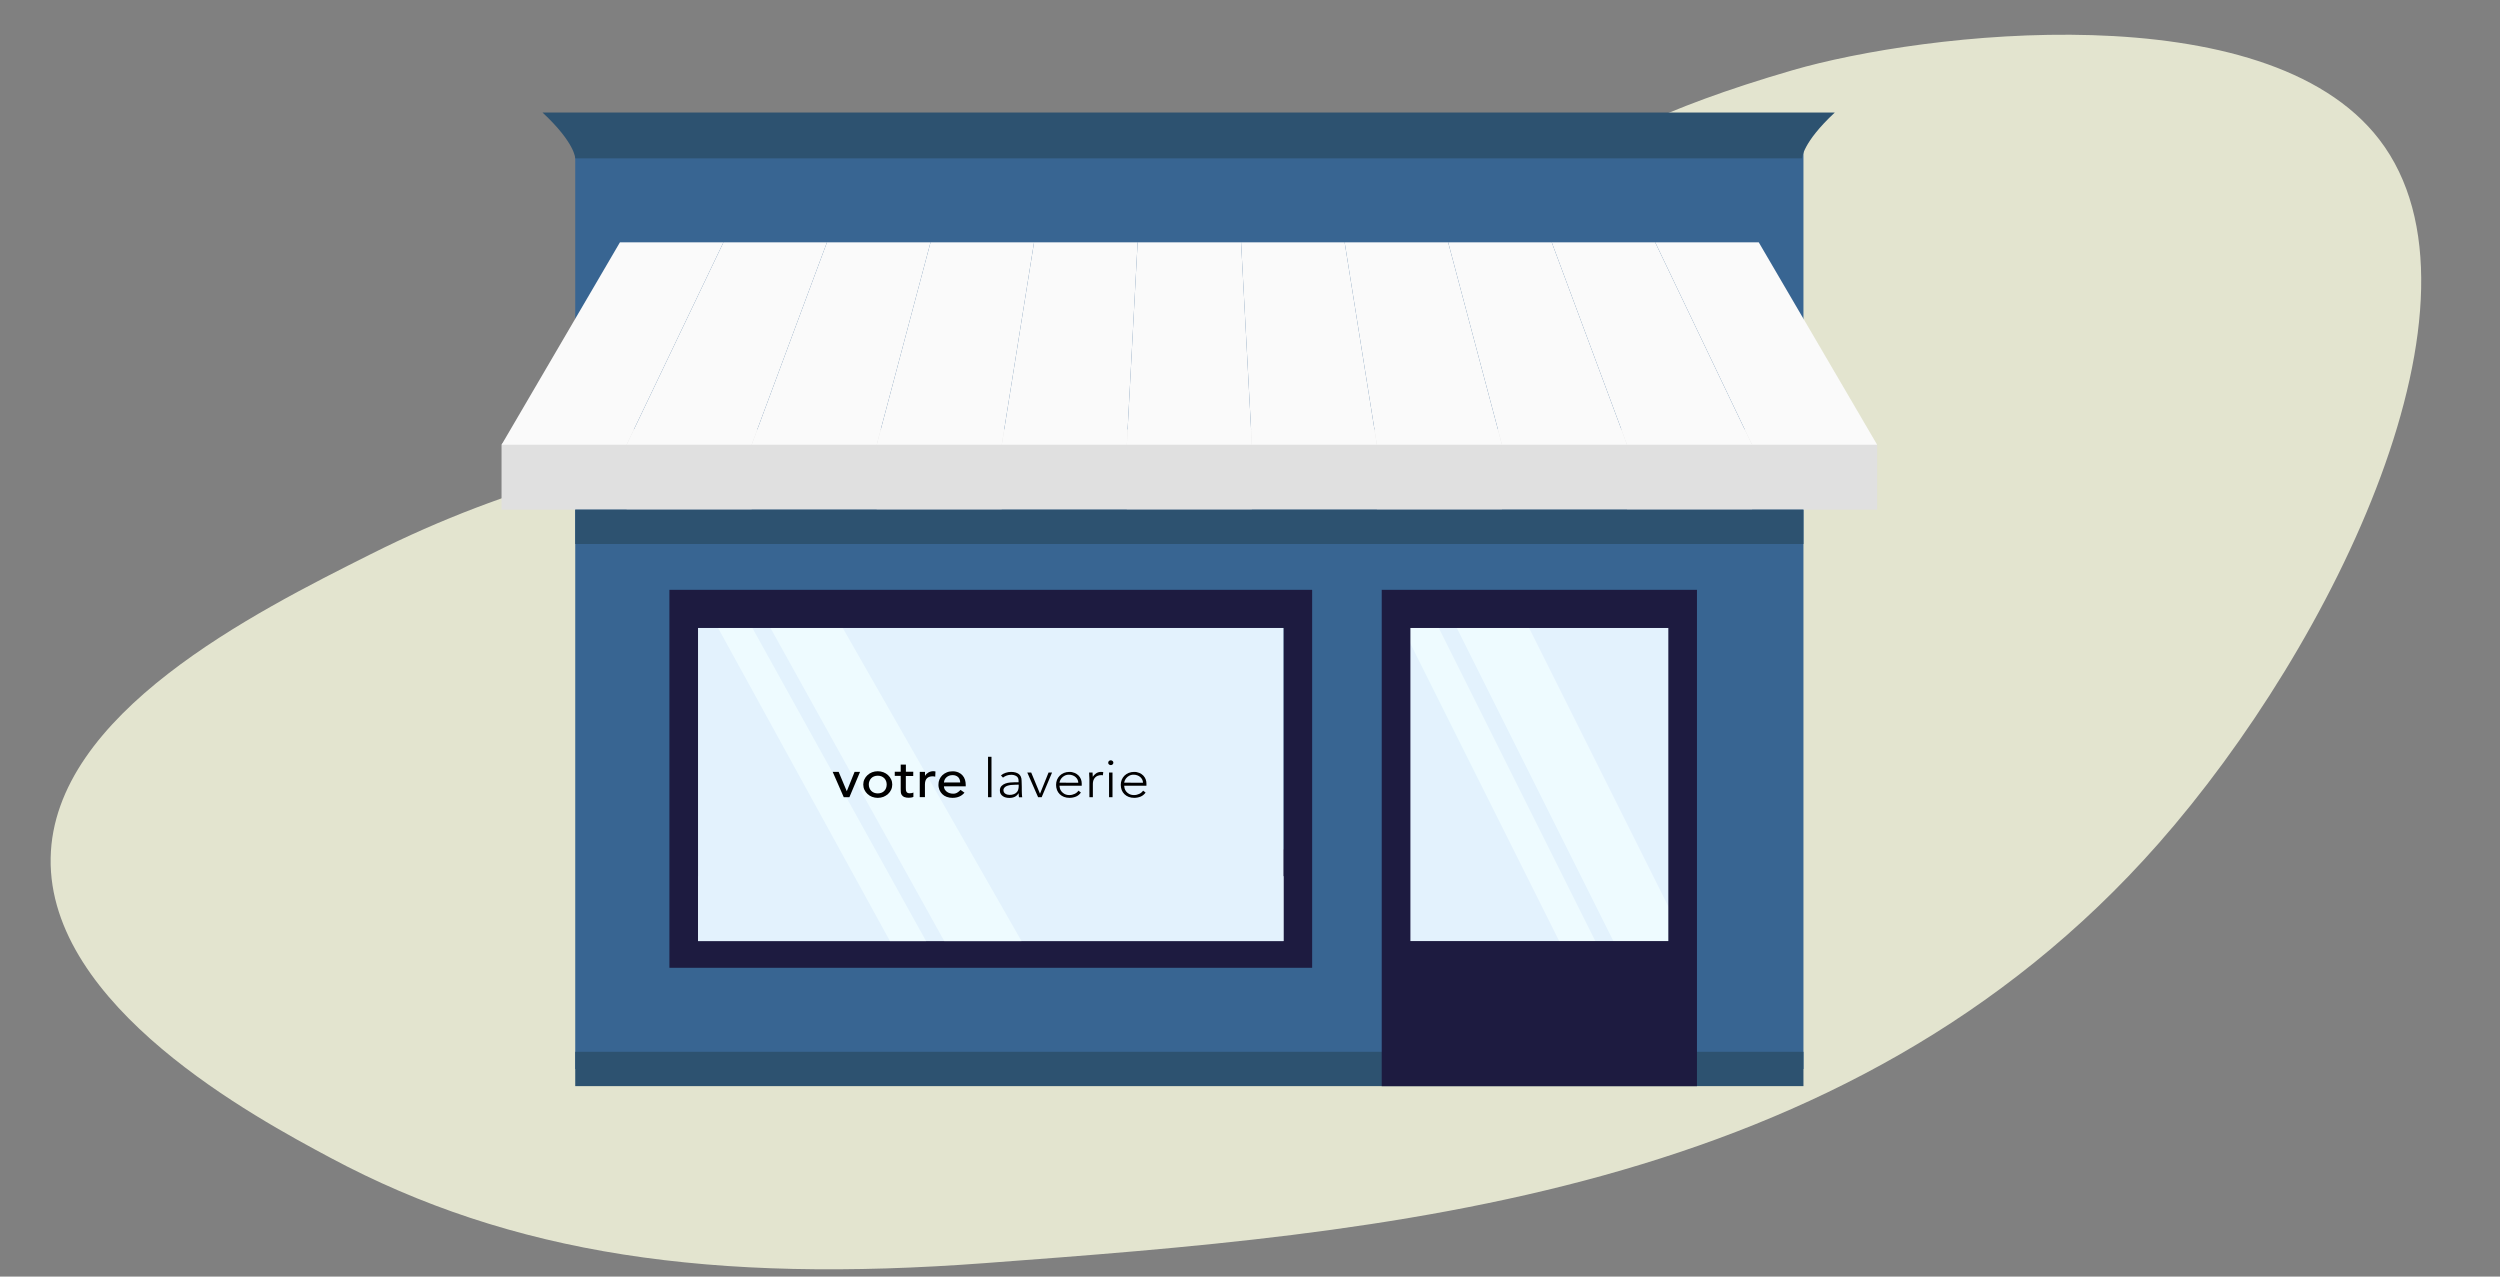 <svg xmlns="http://www.w3.org/2000/svg" xmlns:xlink="http://www.w3.org/1999/xlink" id="Calque_1" x="0px" y="0px" viewBox="0 0 4200 2144.7" style="enable-background:new 0 0 4200 2144.7;" xml:space="preserve">
<rect x="0" y="0" width="4200" height="2144.7" fill="#808080" stroke="none"/>
<style type="text/css">
	.st0{fill:#E3E4CF;}
	.st1{fill:#386592;}
	.st2{fill:#2D5270;}
	.st3{fill:#E0E0E0;}
	.st4{fill:#FAFAFA;}
	.st5{fill:#E3F2FD;}
	.st6{fill:#EEFBFF;}
	.st7{fill:#1D1B40;}
	.st8{fill:#3949AB;}
</style>
<g id="Calque_2_1_">
	<g id="Calque_1-2">
		<path class="st0" d="M622.9,931c486.6-244.2,820.5-167.7,1391.6-368.7c608.6-214.2,544.1-312.6,996.9-444.3    c219.7-63.9,794.9-132.1,985.9,116.5c205.4,267.4-75.6,847.4-371.4,1183.1c-525.3,596.1-1302.4,654.4-1970.6,704.4    c-459.4,34.4-795.7-13.9-1100.7-177.2c-124.1-66.4-474.2-253.8-469.5-503.5C89.6,1198.6,427.2,1029.2,622.9,931z"></path>
		<g id="Layer_14">
			<rect x="966.4" y="227.5" class="st1" width="2063.4" height="1568.4"></rect>
			<rect x="966.4" y="1767" class="st2" width="2063.4" height="57.7"></rect>
			<polygon class="st3" points="842.6,856.2 3153.6,856.2 3153.6,747.1 3118.5,721.4 863.6,721.4 842.6,747.1    "></polygon>
			<rect x="1052.7" y="747.1" class="st3" width="210.1" height="109"></rect>
			<rect x="1472.8" y="747.1" class="st3" width="210.1" height="109"></rect>
			<rect x="1893" y="747.1" class="st3" width="210.1" height="109"></rect>
			<rect x="2313.2" y="747.1" class="st3" width="210.1" height="109"></rect>
			<rect x="2733.4" y="747.1" class="st3" width="210.1" height="109"></rect>
			<polygon class="st4" points="2103.1,747.1 2103.1,747.2 1893.1,747.2 1893.1,747.1 1894.4,721.5 1894.4,721.4 1911.2,407.1      2085,407.1 2101.8,721.4 2101.8,721.5    "></polygon>
			<polygon class="st4" points="2523.3,747.1 2523.3,747.2 2313.2,747.2 2313.2,747.1 2309.1,721.5 2309.1,721.4 2259,407.1      2432.9,407.1 2516.5,721.4 2516.5,721.5    "></polygon>
			<polygon class="st4" points="2943.5,747.1 2943.5,747.2 2733.4,747.2 2733.4,747.1 2733.3,747.1 2723.9,721.5 2723.9,721.4      2606.9,407.1 2780.7,407.1 2931.1,721.4 2931.1,721.5    "></polygon>
			<polygon class="st4" points="1737.2,407.1 1687.1,721.4 1687.1,721.5 1683,747.1 1683,747.2 1472.9,747.2 1472.9,747.1      1479.7,721.5 1479.7,721.4 1563.3,407.1    "></polygon>
			<polygon class="st4" points="1389.3,407.1 1272.3,721.4 1272.3,721.5 1262.8,747.1 1262.8,747.2 1052.7,747.2 1052.7,747.1      1065,721.5 1065,721.4 1215.4,407.1    "></polygon>
			<polygon class="st4" points="2313.2,747.1 2313.2,747.2 2103.1,747.2 2103.1,747.1 2101.8,721.5 2101.8,721.4 2085,407.1      2259,407.1 2309.1,721.4 2309.1,721.5    "></polygon>
			<polygon class="st4" points="2733.4,747.1 2733.4,747.2 2523.3,747.2 2523.3,747.1 2516.5,721.5 2516.5,721.4 2432.9,407.1      2606.9,407.1 2723.9,721.4 2723.9,721.5 2733.3,747.1    "></polygon>
			<polygon class="st4" points="2943.5,747.2 2943.5,747.1 2931.1,721.5 2931.1,721.4 2780.7,407.1 2954.7,407.1 3153.5,747      3153.6,747.2    "></polygon>
			<polygon class="st4" points="1911.2,407.1 1894.4,721.4 1894.4,721.5 1893.1,747.1 1893.1,747.2 1683,747.2 1683,747.1      1687.1,721.5 1687.1,721.4 1737.2,407.1    "></polygon>
			<polygon class="st4" points="1563.3,407.1 1479.7,721.4 1479.7,721.5 1472.9,747.1 1472.9,747.2 1262.8,747.2 1262.8,747.1      1272.3,721.5 1272.3,721.4 1389.3,407.1    "></polygon>
			<polygon class="st4" points="1215.4,407.1 1065,721.4 1065,721.5 1052.7,747.1 1052.7,747.2 842.6,747.2 842.8,746.9      1041.5,407.1    "></polygon>
			<rect x="966.4" y="856.2" class="st2" width="2063.4" height="57.7"></rect>
			<rect x="2345.4" y="1022.9" class="st5" width="481.4" height="583.7"></rect>
			<polygon class="st6" points="2693,1606.7 2632.2,1606.7 2348.9,1039.9 2388,1022.9 2401.1,1022.9    "></polygon>
			<polygon class="st6" points="2827.6,1572.4 2826.9,1572.7 2748.9,1606.7 2723.4,1606.7 2431.5,1022.9 2552.9,1022.9      2826.9,1570.9    "></polygon>
			<path class="st7" d="M2321.3,990.9v833.9h529.6V990.9H2321.3z M2802.8,1581h-433.3v-526h433.3V1581z"></path>
			<rect x="1145.2" y="1452.7" class="st5" width="1038.6" height="153.9"></rect>
			<path class="st4" d="M1336.2,1251c0,10-2.5,17.8-7.6,23.4c-5.1,5.6-12.2,8.3-21.2,8.3c-9,0-16.1-2.8-21.2-8.3     c-5.1-5.5-7.8-13.2-7.8-23.1v-12.8c0-10.3,2.6-18.3,7.7-24.1c5.1-5.8,12.2-8.7,21.3-8.7c8.9,0,16,2.8,21.1,8.5     c5.1,5.7,7.8,13.6,7.8,23.9L1336.2,1251L1336.2,1251z M1319.9,1238.5c0-6.7-1-11.8-3.1-15.1c-2.1-3.3-5.3-4.9-9.6-4.9     c-4.3,0-7.5,1.6-9.6,4.8c-2.1,3.2-3.1,8-3.2,14.5v13.3c0,6.5,1,11.4,3.1,14.5s5.3,4.7,9.7,4.7s7.4-1.5,9.4-4.6s3.1-7.7,3.1-14.1     L1319.9,1238.5L1319.9,1238.5z"></path>
			<path class="st4" d="M1270.4,1256.8c-0.4,8.5-3,15-7.7,19.4c-4.7,4.4-11.4,6.6-20.1,6.6c-9.1,0-16-2.8-20.9-8.3     s-7.3-13.5-7.3-23.8v-12.6c0-10.3,2.5-18.2,7.5-23.8c5-5.6,12-8.4,20.8-8.3c8.8,0,15.4,2.3,19.9,6.8c4.5,4.6,7.1,11.1,7.7,19.6     h-16.3c-0.1-5.3-1-8.9-2.6-10.9c-1.6-2-4.5-3-8.8-3s-7.4,1.4-9.2,4.2s-2.8,7.5-2.9,14v14.1c0,7.4,0.9,12.6,2.7,15.3     s4.8,4.2,9.2,4.2s7.2-1,8.8-2.9s2.5-5.4,2.8-10.5L1270.4,1256.8L1270.4,1256.8z"></path>
			<path class="st4" d="M1366.4,1206.8l15.2,54.2l15.1-54.2h21.2v74.9h-16.3v-20.3l1.5-31.2l-16,51.5h-11l-16-51.5l1.5,31.2v20.3     h-16.2v-74.9H1366.4z"></path>
			<polygon class="st4" points="1463.2,1249.3 1445.5,1249.3 1445.5,1269.1 1471.3,1269.1 1471.3,1281.7 1431,1281.7 1431,1206.8      1471.3,1206.8 1471.3,1219.4 1445.5,1219.4 1445.5,1237.1 1463.2,1237.1    "></polygon>
			<path class="st4" d="M1525.3,1281.7v-74.9h24.8c8.4,0,14.7,1.7,19.1,5.2c4.4,3.5,6.5,8.6,6.5,15.3c0.1,3.5-0.8,6.9-2.7,9.8     c-1.8,2.7-4.4,4.8-7.4,6c3.4,0.8,6.4,2.9,8.3,5.8c2,3.2,3.1,6.9,2.9,10.7c0,7.3-2.1,12.7-6.4,16.5c-4.3,3.7-10.5,5.6-18.6,5.6     L1525.3,1281.7z M1541.5,1238.1h8.4c6.4,0,9.5-3.1,9.6-9.2c0-3.4-0.7-5.8-2.2-7.3s-3.9-2.2-7.2-2.2h-8.6L1541.5,1238.1     L1541.5,1238.1z M1541.5,1249.1v20h10.4c2.9,0,5.1-0.8,6.6-2.5s2.3-4.1,2.3-7.2c0-6.7-2.6-10.2-7.8-10.3L1541.5,1249.1z"></path>
			<path class="st4" d="M1624.2,1266.3h-22.1l-4.3,15.3h-17.2l25.1-74.9h14.8l25.3,74.9h-17.3L1624.2,1266.3z M1605.7,1253.7h15     l-7.5-26.7L1605.7,1253.7z"></path>
			<path class="st4" d="M1704.2,1256.7c-0.4,8.5-3,15-7.7,19.4s-11.4,6.6-20.1,6.6c-9.1,0-16-2.8-20.9-8.3     c-4.8-5.6-7.2-13.5-7.2-23.8v-12.6c0-10.3,2.5-18.2,7.5-23.8c5-5.6,12-8.4,20.8-8.3c8.8,0,15.4,2.3,19.9,6.8     c4.5,4.6,7.1,11.1,7.8,19.7H1688c-0.1-5.3-1-8.9-2.6-10.9s-4.5-3-8.8-3s-7.4,1.4-9.2,4.2s-2.8,7.5-2.9,14v14.1     c0,7.4,0.9,12.6,2.7,15.3c1.8,2.8,4.8,4.2,9.2,4.2s7.2-1,8.8-2.9s2.5-5.4,2.8-10.5L1704.2,1256.7L1704.2,1256.7z"></path>
			<path class="st4" d="M1735.6,1252.8l-6.4,7.5v21.4H1713v-74.9h16.2v32.7l5.1-8.1l14.9-24.6h19.9l-23,32.9l23.4,42h-19.2     L1735.6,1252.8z"></path>
			<path class="st4" d="M2085,1254.3h-8v27.4h-16.2v-74.9h25.9c8.1,0,14.4,2,18.8,5.9s6.6,9.5,6.6,16.8c0,9.9-3.9,16.9-11.6,20.9     l14.1,30.7v0.7H2097L2085,1254.3z M2076.9,1241.7h9.2c3.2,0,5.6-1,7.3-3c1.7-2.3,2.6-5.2,2.4-8.1c0-7.5-3.1-11.3-9.4-11.3h-9.5     L2076.9,1241.7L2076.9,1241.7z"></path>
			<polygon class="st4" points="2040.9,1249.3 2023.1,1249.3 2023.1,1269.1 2048.9,1269.1 2048.9,1281.7 2008.6,1281.7      2008.6,1206.8 2048.9,1206.8 2048.9,1219.4 2023.1,1219.4 2023.1,1237.1 2040.9,1237.1    "></polygon>
			<path class="st4" d="M1921.2,1266.3H1899l-4.3,15.3h-17.2l25.1-74.9h14.8l25.3,74.9h-17.3L1921.2,1266.3z M1902.6,1253.7h15     l-7.5-26.7L1902.6,1253.7z"></path>
			<path class="st4" d="M1845.1,1269.1h28.5v12.6h-44.7v-74.9h16.2L1845.1,1269.1z"></path>
			<path class="st4" d="M1998.4,1219.4h-19.9v62.3h-16.3v-62.3h-19.5v-12.6h55.7L1998.4,1219.4L1998.4,1219.4z"></path>
			<path class="st8" d="M1709.2,1510.4h-89.4c-3.7,0.1-6.7-2.7-6.9-6.4V1472h103.2v32.1C1715.9,1507.7,1712.9,1510.6,1709.2,1510.4z     "></path>
			<rect x="1633.6" y="1472" class="st5" width="61.9" height="19.2"></rect>
			<path class="st2" d="M2037.1,189H911.4c55,51.3,55,77,55,77h2061.1c0,0,0-25.7,55-77H2037.1z"></path>
			<path class="st7" d="M1124.6,990.9v635h1079.8v-635L1124.6,990.9z M2156.3,1581h-983.5v-109h983.5V1581z M2156.3,1427h-983.5     v-372h983.5V1427z"></path>
		</g>
		<rect x="1172.7" y="1055" class="st5" width="983.5" height="526"></rect>
		<path class="st6" d="M1555.8,1581h-60.7l-288.7-526h57.6L1555.8,1581z"></path>
		<path class="st6" d="M1611.8,1581h-25.5l-291.9-526h121.4l300.3,526H1611.8z"></path>
		<path d="M1398.9,1296.7h10l13.7,32.6l13.1-32.6h9.2l-17.9,42.6h-9.5L1398.9,1296.7z"></path>
		<path d="M1450.3,1318c0-3,0.6-6,1.9-8.7c1.2-2.7,3-5.1,5.2-7.1c2.2-2.1,4.9-3.7,7.7-4.8c6.1-2.3,12.9-2.3,19.1,0    c2.8,1.1,5.5,2.7,7.7,4.8c2.2,2,3.9,4.4,5.2,7.1c1.3,2.7,1.9,5.7,1.9,8.7c0,3-0.6,6-1.9,8.8c-1.2,2.7-3,5.1-5.2,7.1    c-2.3,2-4.9,3.7-7.7,4.8c-6.1,2.3-12.9,2.3-19.1,0c-2.8-1.1-5.5-2.7-7.7-4.8c-2.2-2-3.9-4.4-5.2-7.1    C1450.9,1324.1,1450.3,1321.1,1450.3,1318z M1459.6,1318c0,2,0.3,4.1,1.1,6c0.7,1.8,1.7,3.3,3,4.7c1.3,1.3,3,2.4,4.7,3.1    c4,1.5,8.5,1.5,12.5,0c1.8-0.7,3.4-1.7,4.7-3.1c1.3-1.3,2.3-2.9,3-4.7c1.4-3.9,1.4-8.1,0-11.9c-0.7-1.7-1.7-3.3-3-4.7    c-1.4-1.3-3-2.4-4.7-3.1c-4-1.5-8.5-1.5-12.5,0c-1.8,0.7-3.4,1.7-4.7,3.1c-1.3,1.3-2.3,2.9-3,4.7    C1459.9,1314,1459.5,1316,1459.6,1318z"></path>
		<path d="M1534.2,1303.7h-12.4v19.3c0,1.2,0,2.4,0.1,3.5c0,1.1,0.3,2.2,0.7,3.2c0.4,0.9,1.1,1.7,1.9,2.2c1.2,0.6,2.5,0.9,3.8,0.8    c1.1,0,2.1-0.1,3.2-0.3c1-0.2,2.1-0.5,3-1v7.4c-1.3,0.6-2.6,1-4,1.1c-1.3,0.2-2.5,0.3-3.8,0.3c-2.6,0.1-5.3-0.3-7.8-1.3    c-1.6-0.7-3-1.9-4-3.4c-0.9-1.4-1.4-3-1.5-4.6c-0.2-1.7-0.2-3.4-0.2-5.2v-22.2h-10v-7h10v-12h8.7v12h12.4L1534.2,1303.7z"></path>
		<path d="M1545.3,1296.7h8.7v6.6h0.2c0.6-1.2,1.4-2.2,2.3-3.1c1-0.9,2-1.7,3.2-2.4c1.2-0.7,2.5-1.2,3.9-1.6    c1.4-0.4,2.8-0.6,4.2-0.6c1.3,0,2.6,0.2,3.8,0.5l-0.4,8.7c-0.7-0.2-1.4-0.3-2.1-0.4c-0.7-0.1-1.4-0.2-2.1-0.2    c-4.2,0-7.5,1.1-9.7,3.3c-2.2,2.2-3.4,5.7-3.4,10.3v21.4h-8.7V1296.7z"></path>
		<path d="M1585.8,1321c0,1.8,0.4,3.5,1.3,5.1c0.9,1.5,2,2.8,3.4,3.9c1.5,1.1,3.1,2,4.9,2.5c1.9,0.6,3.8,0.9,5.8,0.9    c2.4,0.1,4.9-0.5,7-1.8c2.1-1.2,3.9-2.8,5.5-4.6l6.6,4.7c-4.8,5.8-11.5,8.7-20.2,8.7c-3.3,0-6.6-0.5-9.8-1.7    c-2.8-1-5.3-2.6-7.4-4.7c-2-2-3.6-4.4-4.7-7.1c-1.1-2.8-1.7-5.8-1.6-8.8c-0.1-6,2.4-11.8,6.7-15.9c2.2-2,4.7-3.6,7.5-4.7    c3-1.2,6.2-1.7,9.4-1.7c3.5-0.1,7,0.6,10.2,2c5.2,2.3,9.2,6.9,10.8,12.3c0.8,2.6,1.2,5.4,1.2,8.1v2.9L1585.8,1321z M1613.1,1314.5    c0-1.7-0.3-3.4-0.9-4.9c-0.5-1.5-1.4-2.8-2.4-3.9c-1.2-1.2-2.6-2-4.1-2.6c-1.8-0.7-3.8-1-5.7-0.9c-2,0-4,0.4-5.8,1.1    c-1.7,0.7-3.2,1.7-4.5,2.9c-1.2,1.1-2.1,2.5-2.8,4c-0.6,1.4-1,2.9-1,4.4L1613.1,1314.5z"></path>
		<path d="M1659.9,1271.4h5.8v67.9h-5.8V1271.4z"></path>
		<path d="M1716.6,1321.9c0,2,0,3.9,0,5.5s0.1,3.1,0.1,4.5s0.1,2.7,0.2,3.9s0.2,2.4,0.4,3.6h-5.4c-0.4-2.2-0.6-4.5-0.6-6.7h-0.2    c-1.5,2.5-3.6,4.6-6.2,5.9c-2.9,1.4-6.2,2-9.4,1.9c-1.9,0-3.8-0.2-5.7-0.7c-1.8-0.4-3.5-1.1-5-2.2c-1.5-1-2.7-2.3-3.6-3.8    c-1-1.7-1.5-3.7-1.4-5.7c-0.1-2.8,0.8-5.5,2.6-7.5c1.8-1.9,4-3.3,6.4-4.2c2.6-0.9,5.3-1.6,8.1-1.8c2.8-0.3,5.4-0.4,7.6-0.4h6.7    v-2.5c0-3.6-1.2-6.2-3.6-7.7c-2.7-1.7-5.8-2.5-9-2.3c-4.9-0.1-9.7,1.6-13.6,4.7l-3.4-3.7c2.3-2,5-3.5,7.9-4.4c2.9-1,6-1.5,9.1-1.5    c5.4,0,9.7,1.2,12.9,3.5c3.2,2.4,4.8,6.2,4.8,11.5L1716.6,1321.9z M1705.1,1318.4c-2.4,0-4.7,0.1-7.1,0.4    c-2.1,0.3-4.2,0.8-6.2,1.5c-1.7,0.6-3.2,1.6-4.4,2.9c-1.1,1.2-1.7,2.8-1.6,4.5c0,1.2,0.3,2.4,0.9,3.4c0.6,1,1.4,1.8,2.4,2.4    c1,0.6,2.1,1.1,3.2,1.4c1.2,0.3,2.4,0.5,3.6,0.5c2.6,0.1,5.2-0.3,7.6-1.3c1.8-0.7,3.4-1.8,4.8-3.3c1.2-1.3,2-2.9,2.4-4.6    c0.4-1.7,0.7-3.4,0.7-5.2v-2.8L1705.1,1318.4z"></path>
		<path d="M1725.8,1297.8h6.6l14.8,35.7l14.4-35.7h5.9l-17.5,41.5h-6L1725.8,1297.8z"></path>
		<path d="M1815.9,1331.5c-2.1,3-4.9,5.4-8.3,6.8c-3.5,1.4-7.2,2.1-10.9,2.1c-3.2,0-6.3-0.5-9.2-1.6c-2.7-1-5.1-2.6-7.1-4.5    c-2-2-3.6-4.3-4.6-6.9c-1.1-2.8-1.6-5.8-1.6-8.8c0-3,0.5-5.9,1.6-8.6c1.1-2.6,2.6-4.9,4.6-6.9c2-2,4.4-3.5,7-4.6    c2.9-1.1,5.9-1.7,9-1.7c3.1-0.1,6.1,0.5,9,1.7c2.5,1,4.7,2.5,6.6,4.4c1.7,1.8,3.1,3.9,4,6.2c0.9,2.3,1.3,4.7,1.3,7.1v3.8h-37.4    c0.1,1.5,0.3,2.9,0.7,4.4c0.5,1.9,1.4,3.6,2.7,5.2c1.4,1.8,3.2,3.2,5.2,4.3c2.6,1.3,5.4,1.9,8.3,1.8c3,0,5.9-0.7,8.6-2    c2.6-1.2,4.8-3,6.4-5.4L1815.9,1331.5z M1811.5,1315c0-1.8-0.4-3.6-1.2-5.2c-0.8-1.6-1.9-3.1-3.3-4.3c-1.4-1.3-3.1-2.2-4.9-2.9    c-1.9-0.7-4-1.1-6-1.1c-2.7-0.1-5.4,0.5-7.8,1.8c-1.9,1-3.6,2.4-5,4.1c-1.1,1.4-2,2.9-2.6,4.5c-0.4,1-0.7,2-0.8,3L1811.5,1315z"></path>
		<path d="M1830.2,1309.5c0-0.8,0-1.7-0.1-2.8s-0.1-2.2-0.2-3.4s-0.1-2.2-0.1-3.2s-0.1-1.8-0.1-2.3h5.8c0.1,1.6,0.1,3,0.2,4.5    c0,0.9,0.1,1.9,0.2,2.8c1.4-2.4,3.4-4.4,5.7-6c2.5-1.6,5.5-2.4,8.5-2.3c0.6,0,1.1,0,1.7,0.1c0.5,0.1,1.1,0.2,1.7,0.3l-0.7,5.3    c-0.7-0.2-1.5-0.3-2.2-0.3c-2.2-0.1-4.4,0.3-6.5,1.1c-1.7,0.7-3.3,1.7-4.5,3.1c-1.2,1.3-2.1,2.9-2.7,4.6c-0.6,1.8-0.9,3.8-0.9,5.7    v22.6h-5.8V1309.5z"></path>
		<path d="M1861.8,1281.4c0-1.1,0.4-2.1,1.2-2.9c1.8-1.6,4.4-1.6,6.2,0c1.6,1.5,1.7,3.9,0.2,5.5c-0.1,0.1-0.1,0.2-0.2,0.2    c-1.8,1.6-4.4,1.6-6.2,0C1862.2,1283.5,1861.7,1282.5,1861.8,1281.4z M1863.2,1297.8h5.8v41.5h-5.8L1863.2,1297.8z"></path>
		<path d="M1924.6,1331.5c-2.1,3-5,5.4-8.3,6.8c-3.5,1.4-7.2,2.1-10.9,2.1c-3.2,0-6.3-0.5-9.2-1.6c-2.7-1-5.1-2.6-7.1-4.5    c-2-2-3.6-4.3-4.6-6.9c-1.1-2.8-1.6-5.8-1.6-8.8c0-3,0.5-5.9,1.6-8.6c1.1-2.6,2.6-4.9,4.6-6.9c2-2,4.4-3.5,7-4.6    c2.9-1.1,5.9-1.7,9-1.7c3.1-0.1,6.1,0.5,9,1.7c2.5,1,4.7,2.5,6.6,4.4c1.7,1.8,3.1,3.9,4,6.2c0.9,2.3,1.3,4.7,1.3,7.1v3.8h-37.4    c0.1,1.5,0.3,2.9,0.7,4.4c0.5,1.9,1.4,3.6,2.6,5.2c1.4,1.8,3.2,3.2,5.2,4.3c2.6,1.3,5.4,1.9,8.3,1.8c3,0,5.9-0.7,8.6-2    c2.6-1.2,4.8-3,6.4-5.4L1924.6,1331.5z M1920.2,1315c0-1.8-0.4-3.6-1.2-5.2c-0.8-1.6-1.9-3.1-3.3-4.3c-1.4-1.3-3.1-2.2-4.9-2.9    c-1.9-0.7-4-1.1-6-1.1c-2.7-0.1-5.4,0.5-7.8,1.8c-1.9,1-3.6,2.4-5,4.1c-1.1,1.4-2,2.9-2.6,4.5c-0.4,1-0.7,2-0.8,3L1920.2,1315z"></path>
	</g>
</g>
<path class="st0" d="M4754.1,964.7"></path>
<path class="st0" d="M211.8-801.1"></path>
</svg>